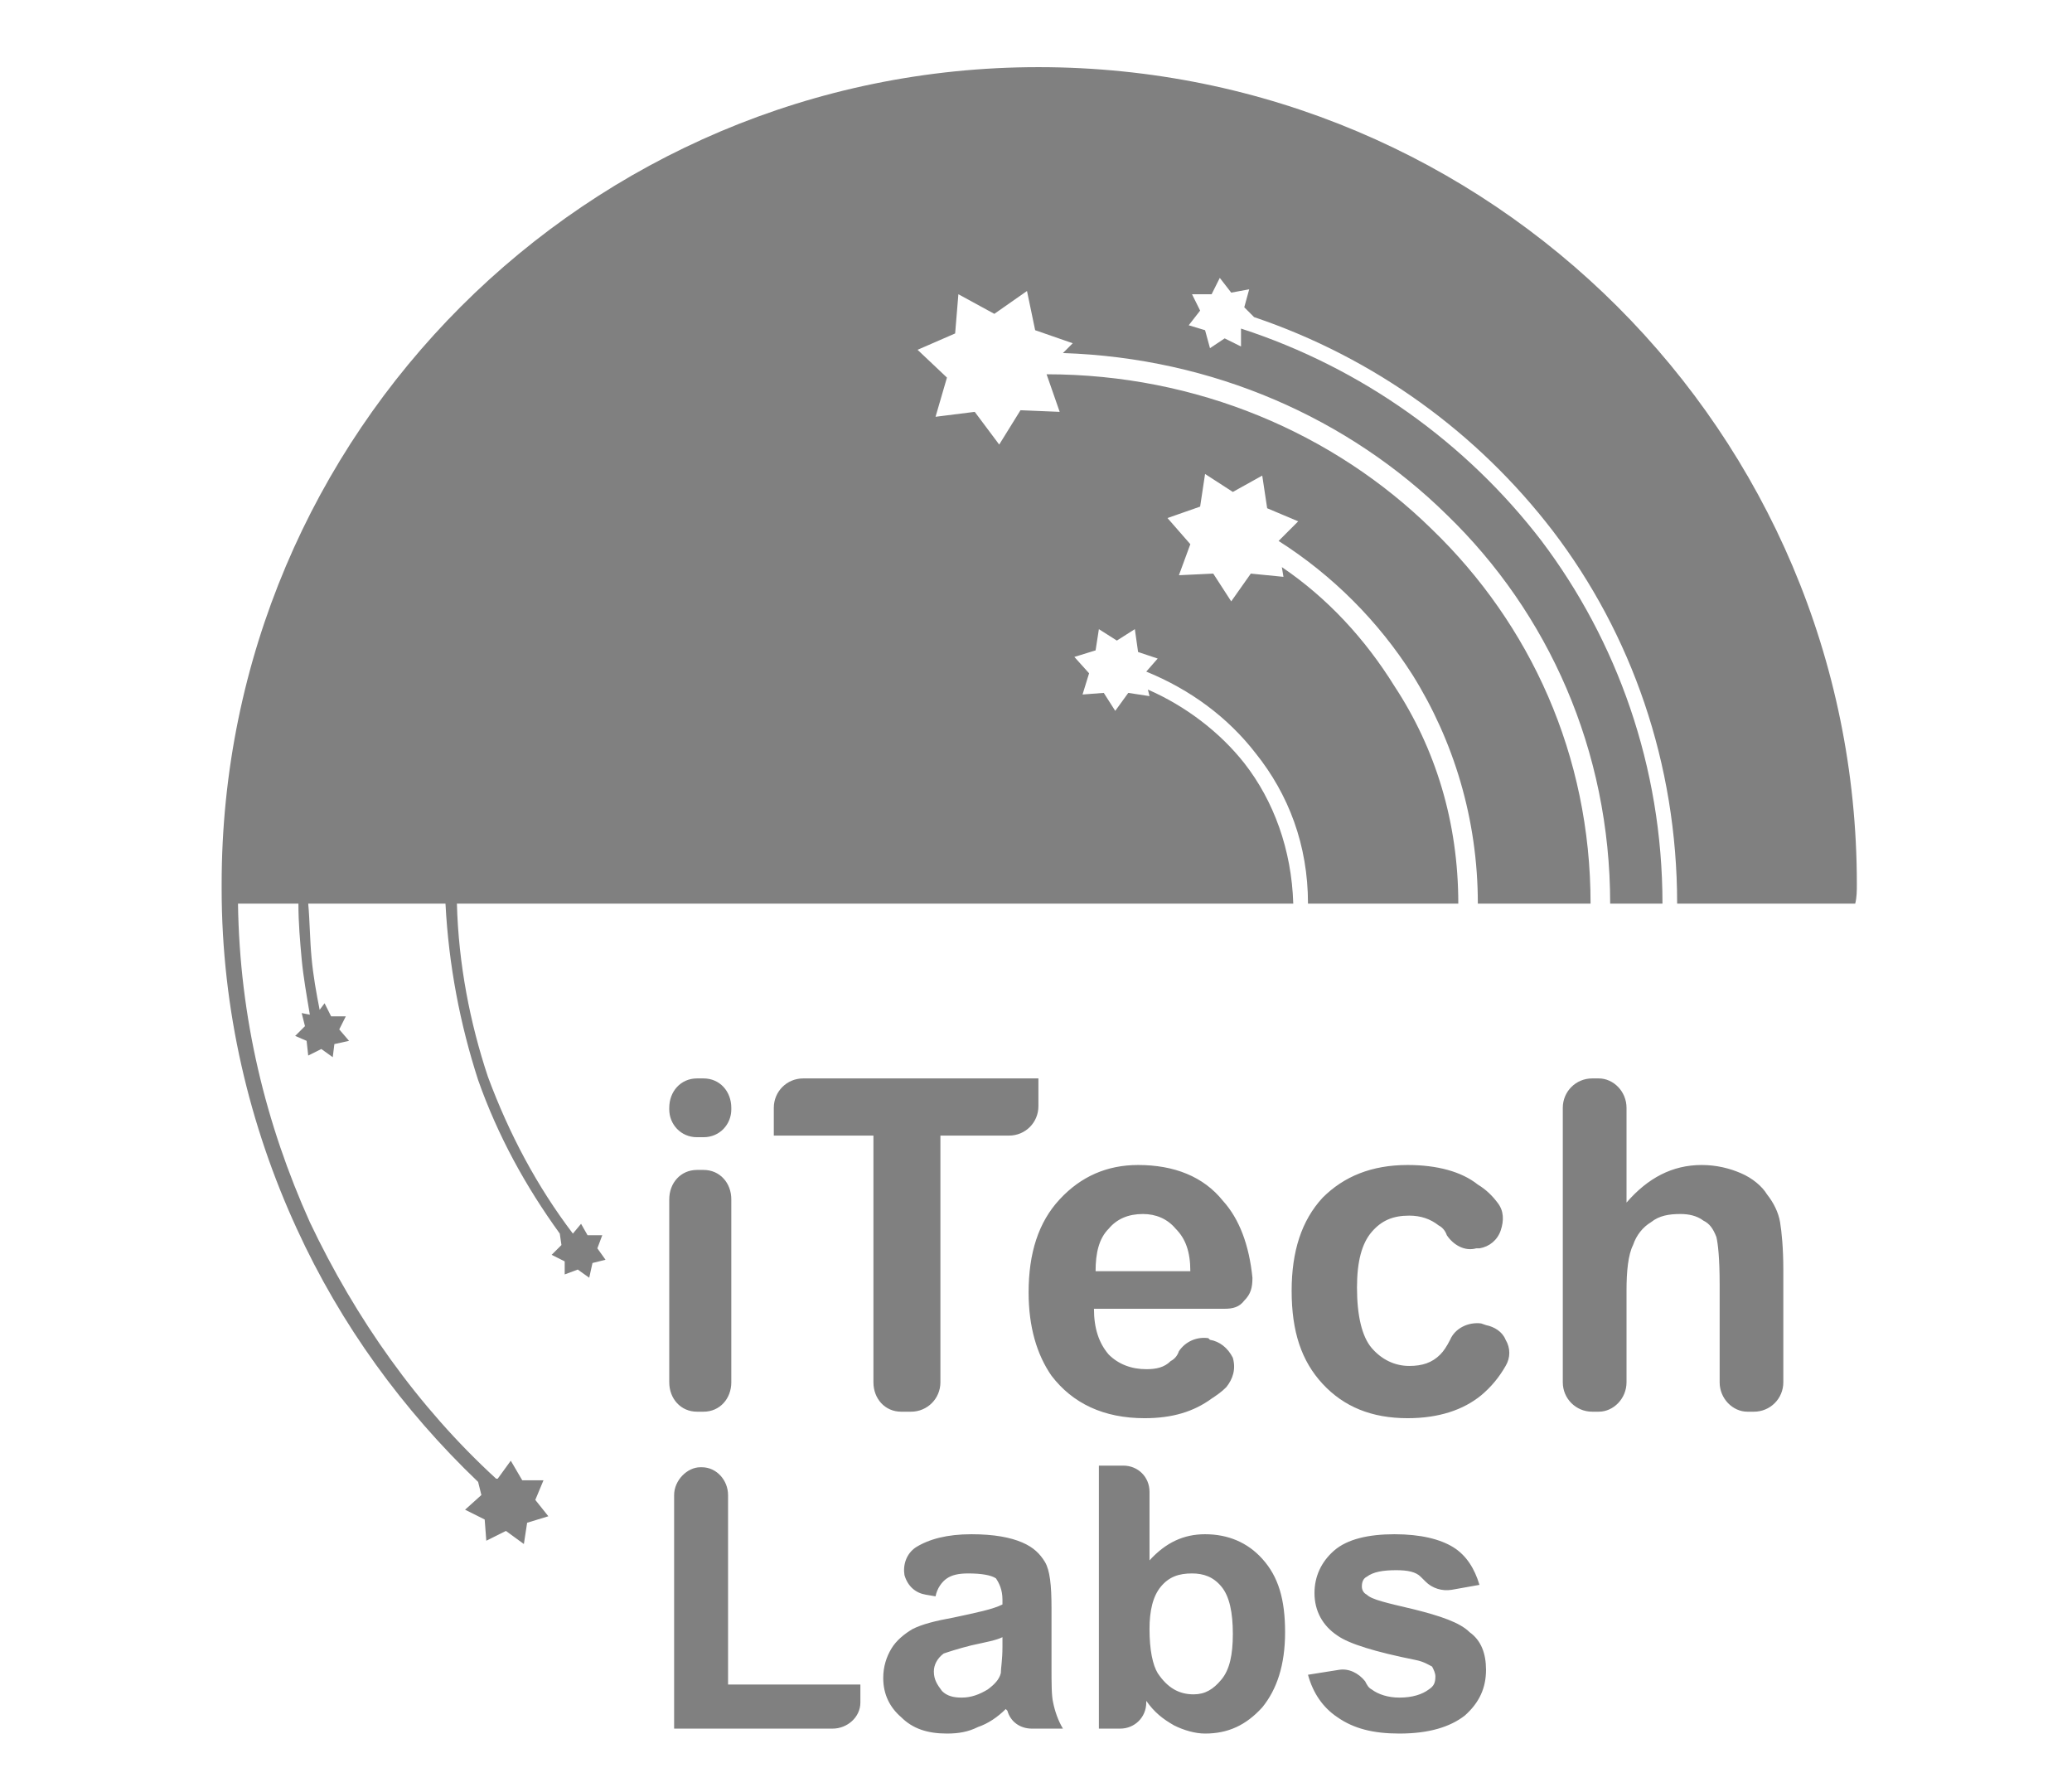 <?xml version="1.0" encoding="UTF-8"?>
<svg xmlns="http://www.w3.org/2000/svg" width="37" height="32" viewBox="0 0 37 32" fill="none">
  <path d="M8.538 26.461C7.196 25.178 6.088 23.661 5.3 21.94C4.454 20.102 3.958 18.031 3.958 15.872V15.785C3.958 7.734 10.492 1.199 18.544 1.199C26.624 1.199 33.158 7.734 33.158 15.785C33.158 15.901 33.158 16.018 33.129 16.135H29.949C29.949 13.626 29.133 11.322 27.732 9.484C26.39 7.734 24.553 6.392 22.394 5.662L22.219 5.487L22.307 5.166L21.986 5.225L21.782 4.962L21.636 5.254H21.286L21.431 5.546L21.227 5.808L21.519 5.896L21.607 6.217L21.869 6.042L22.161 6.187V5.867C24.319 6.567 26.186 7.909 27.528 9.659C28.87 11.438 29.687 13.684 29.687 16.135H28.753C28.753 13.393 27.645 10.942 25.836 9.192C24.086 7.471 21.665 6.392 18.981 6.304L19.156 6.129L18.485 5.896L18.339 5.196L17.756 5.604L17.114 5.254L17.056 5.954L16.385 6.246L16.91 6.742L16.706 7.442L17.406 7.354L17.843 7.938L18.223 7.325L18.923 7.354L18.689 6.683C21.373 6.683 23.823 7.734 25.574 9.455C27.324 11.146 28.403 13.48 28.403 16.135H26.39C26.39 14.618 25.953 13.218 25.224 12.051C24.611 11.088 23.794 10.271 22.832 9.659L23.182 9.309L22.628 9.075L22.54 8.492L22.015 8.784L21.519 8.463L21.431 9.046L20.848 9.25L21.256 9.717L21.052 10.271L21.665 10.242L21.986 10.738L22.336 10.242L22.919 10.3L22.89 10.126C23.707 10.68 24.378 11.409 24.903 12.255C25.632 13.364 26.041 14.676 26.041 16.135H23.357C23.357 15.085 23.007 14.18 22.423 13.451C21.927 12.809 21.256 12.313 20.469 11.992L20.673 11.759L20.323 11.642L20.265 11.234L19.944 11.438L19.623 11.234L19.564 11.613L19.185 11.73L19.448 12.022L19.331 12.401L19.71 12.372L19.915 12.693L20.148 12.372L20.527 12.43L20.498 12.313C21.169 12.605 21.782 13.072 22.219 13.626C22.744 14.297 23.065 15.172 23.094 16.135H8.159C8.188 17.214 8.392 18.264 8.713 19.227C9.092 20.248 9.588 21.181 10.23 22.027L10.376 21.852L10.492 22.056H10.755L10.667 22.29L10.813 22.494L10.58 22.552L10.522 22.815L10.317 22.669L10.084 22.756V22.523L9.851 22.406L10.026 22.231L9.996 22.027C9.384 21.181 8.888 20.277 8.538 19.285C8.217 18.293 8.013 17.243 7.955 16.135H5.504C5.533 16.456 5.533 16.776 5.563 17.097C5.592 17.418 5.65 17.739 5.708 18.031L5.796 17.914L5.913 18.148H6.175L6.058 18.381L6.233 18.585L5.971 18.643L5.942 18.877L5.738 18.731L5.504 18.848L5.475 18.585L5.271 18.497L5.446 18.323L5.387 18.089L5.533 18.118C5.475 17.768 5.417 17.447 5.387 17.127C5.358 16.806 5.329 16.485 5.329 16.135H4.25C4.279 18.177 4.746 20.073 5.533 21.823C6.35 23.544 7.459 25.119 8.859 26.403H8.888L9.121 26.082L9.326 26.432H9.705L9.559 26.782L9.792 27.074L9.413 27.19L9.355 27.57L9.034 27.336L8.684 27.511L8.655 27.132L8.305 26.957L8.596 26.695L8.538 26.461Z" fill="#808080"></path>
  <path d="M11.951 19.81V19.781C11.951 19.489 12.155 19.256 12.447 19.256H12.563C12.855 19.256 13.059 19.489 13.059 19.781V19.81C13.059 20.073 12.855 20.306 12.563 20.306H12.447C12.155 20.306 11.951 20.073 11.951 19.81ZM11.951 24.682V21.415C11.951 21.123 12.155 20.89 12.447 20.89H12.563C12.855 20.89 13.059 21.123 13.059 21.415V24.682C13.059 24.973 12.855 25.207 12.563 25.207H12.447C12.155 25.207 11.951 24.973 11.951 24.682ZM15.597 24.682V20.277H13.818V19.781C13.818 19.489 14.051 19.256 14.343 19.256H18.543V19.752C18.543 20.044 18.31 20.277 18.018 20.277H16.793V24.682C16.793 24.973 16.56 25.207 16.268 25.207H16.093C15.801 25.207 15.597 24.973 15.597 24.682ZM21.577 23.894L21.606 23.923C21.781 23.952 21.927 24.069 22.015 24.244C22.073 24.448 22.015 24.623 21.898 24.769C21.811 24.857 21.723 24.915 21.636 24.973C21.315 25.207 20.935 25.323 20.439 25.323C19.71 25.323 19.156 25.061 18.777 24.565C18.514 24.186 18.368 23.69 18.368 23.077C18.368 22.377 18.543 21.823 18.923 21.415C19.302 21.006 19.769 20.802 20.323 20.802C20.965 20.802 21.49 21.006 21.84 21.444C22.131 21.765 22.306 22.231 22.365 22.815C22.365 22.99 22.336 23.106 22.219 23.223C22.131 23.34 22.015 23.369 21.869 23.369H19.535C19.535 23.719 19.623 23.982 19.798 24.186C19.973 24.361 20.206 24.448 20.469 24.448C20.644 24.448 20.79 24.419 20.906 24.302C20.965 24.273 21.023 24.215 21.052 24.127C21.169 23.952 21.373 23.865 21.577 23.894ZM21.256 22.698C21.256 22.348 21.169 22.115 20.994 21.94C20.848 21.765 20.644 21.677 20.41 21.677C20.148 21.677 19.944 21.765 19.798 21.94C19.623 22.115 19.564 22.377 19.564 22.698H21.256ZM26.42 22.29H26.361C26.157 22.348 25.953 22.231 25.836 22.056C25.807 21.969 25.749 21.91 25.69 21.881C25.544 21.765 25.369 21.706 25.165 21.706C24.873 21.706 24.669 21.794 24.494 21.998C24.319 22.202 24.232 22.523 24.232 22.99C24.232 23.486 24.319 23.865 24.494 24.069C24.669 24.273 24.903 24.39 25.165 24.39C25.399 24.39 25.574 24.332 25.719 24.186C25.778 24.127 25.836 24.04 25.895 23.923C25.982 23.719 26.215 23.602 26.449 23.631L26.536 23.661C26.682 23.69 26.828 23.777 26.886 23.923C26.974 24.069 26.974 24.244 26.886 24.39C26.77 24.594 26.624 24.769 26.449 24.915C26.128 25.177 25.69 25.323 25.136 25.323C24.494 25.323 23.998 25.119 23.619 24.711C23.24 24.302 23.065 23.777 23.065 23.048C23.065 22.348 23.24 21.794 23.619 21.385C23.998 21.006 24.494 20.802 25.136 20.802C25.661 20.802 26.099 20.919 26.39 21.152C26.536 21.239 26.653 21.356 26.74 21.473C26.857 21.619 26.857 21.794 26.799 21.969C26.74 22.144 26.595 22.261 26.42 22.29ZM29.045 19.781V21.473C29.424 21.035 29.862 20.802 30.387 20.802C30.649 20.802 30.883 20.86 31.087 20.948C31.291 21.035 31.466 21.181 31.554 21.327C31.67 21.473 31.758 21.648 31.787 21.823C31.816 21.998 31.845 22.29 31.845 22.669V24.682C31.845 24.973 31.612 25.207 31.32 25.207H31.204C30.941 25.207 30.708 24.973 30.708 24.682V22.931C30.708 22.465 30.678 22.202 30.649 22.085C30.591 21.94 30.533 21.852 30.416 21.794C30.299 21.706 30.153 21.677 30.008 21.677C29.803 21.677 29.628 21.706 29.483 21.823C29.337 21.91 29.22 22.056 29.162 22.231C29.074 22.406 29.045 22.698 29.045 23.048V24.682C29.045 24.973 28.812 25.207 28.549 25.207H28.432C28.141 25.207 27.907 24.973 27.907 24.682V19.781C27.907 19.489 28.141 19.256 28.432 19.256H28.549C28.812 19.256 29.045 19.489 29.045 19.781Z" fill="#808080"></path>
  <path d="M12.038 30.866V26.695C12.038 26.433 12.272 26.199 12.505 26.199H12.534C12.797 26.199 13.001 26.433 13.001 26.695V30.079H15.364V30.4C15.364 30.662 15.13 30.866 14.868 30.866H12.038ZM16.706 28.504L16.53 28.474C16.355 28.445 16.21 28.329 16.151 28.124C16.122 27.949 16.18 27.745 16.355 27.628C16.589 27.483 16.91 27.395 17.347 27.395C17.756 27.395 18.047 27.453 18.252 27.541C18.456 27.628 18.572 27.745 18.66 27.891C18.747 28.037 18.777 28.299 18.777 28.708V29.758C18.777 30.05 18.777 30.283 18.806 30.4C18.835 30.546 18.893 30.721 18.981 30.866H18.427C18.222 30.866 18.047 30.75 17.989 30.546C17.96 30.516 17.96 30.516 17.96 30.516C17.814 30.662 17.639 30.779 17.464 30.837C17.289 30.925 17.114 30.954 16.91 30.954C16.56 30.954 16.297 30.866 16.093 30.662C15.889 30.487 15.772 30.254 15.772 29.962C15.772 29.758 15.83 29.583 15.918 29.437C16.005 29.291 16.151 29.174 16.297 29.087C16.472 29 16.706 28.941 17.026 28.883C17.435 28.795 17.727 28.737 17.901 28.649V28.562C17.901 28.387 17.843 28.27 17.785 28.183C17.697 28.124 17.522 28.095 17.289 28.095C17.114 28.095 16.997 28.124 16.91 28.183C16.822 28.241 16.735 28.358 16.706 28.504ZM17.901 29.233C17.785 29.291 17.61 29.32 17.347 29.379C17.114 29.437 16.939 29.495 16.851 29.525C16.735 29.612 16.676 29.729 16.676 29.845C16.676 29.991 16.735 30.079 16.822 30.195C16.91 30.283 17.026 30.312 17.172 30.312C17.347 30.312 17.493 30.254 17.639 30.166C17.756 30.079 17.843 29.991 17.872 29.875C17.872 29.787 17.901 29.641 17.901 29.408V29.233ZM19.623 30.866V26.17H20.06C20.323 26.17 20.527 26.374 20.527 26.637V27.862C20.819 27.541 21.14 27.395 21.519 27.395C21.927 27.395 22.277 27.541 22.54 27.833C22.831 28.154 22.948 28.562 22.948 29.145C22.948 29.729 22.802 30.166 22.54 30.487C22.248 30.808 21.927 30.954 21.519 30.954C21.344 30.954 21.14 30.896 20.965 30.808C20.76 30.691 20.614 30.575 20.469 30.37V30.4C20.469 30.662 20.264 30.866 20.002 30.866H19.623ZM20.527 29.087C20.527 29.466 20.585 29.729 20.673 29.875C20.848 30.137 21.052 30.254 21.314 30.254C21.519 30.254 21.665 30.166 21.81 29.991C21.956 29.816 22.015 29.554 22.015 29.174C22.015 28.795 21.956 28.504 21.81 28.329C21.665 28.154 21.49 28.095 21.285 28.095C21.052 28.095 20.877 28.154 20.731 28.329C20.585 28.504 20.527 28.766 20.527 29.087ZM23.357 29.904L23.911 29.816C24.086 29.787 24.261 29.875 24.377 30.02C24.407 30.079 24.436 30.137 24.494 30.166C24.611 30.254 24.786 30.312 24.99 30.312C25.223 30.312 25.398 30.254 25.515 30.166C25.603 30.108 25.632 30.05 25.632 29.933C25.632 29.875 25.603 29.816 25.573 29.758C25.515 29.729 25.428 29.67 25.282 29.641C24.552 29.495 24.086 29.35 23.882 29.204C23.619 29.029 23.473 28.766 23.473 28.445C23.473 28.154 23.59 27.891 23.823 27.687C24.057 27.483 24.436 27.395 24.902 27.395C25.369 27.395 25.719 27.483 25.953 27.628C26.186 27.774 26.332 28.008 26.419 28.299L25.924 28.387C25.748 28.416 25.573 28.358 25.457 28.241C25.428 28.212 25.398 28.183 25.369 28.154C25.282 28.066 25.136 28.037 24.932 28.037C24.698 28.037 24.523 28.066 24.407 28.154C24.348 28.183 24.319 28.241 24.319 28.329C24.319 28.387 24.348 28.445 24.407 28.474C24.494 28.562 24.757 28.62 25.253 28.737C25.719 28.854 26.069 28.97 26.244 29.145C26.449 29.291 26.536 29.525 26.536 29.816C26.536 30.137 26.419 30.4 26.157 30.633C25.894 30.837 25.515 30.954 24.99 30.954C24.523 30.954 24.173 30.866 23.882 30.662C23.619 30.487 23.444 30.225 23.357 29.904Z" fill="#808080"></path>
</svg>
